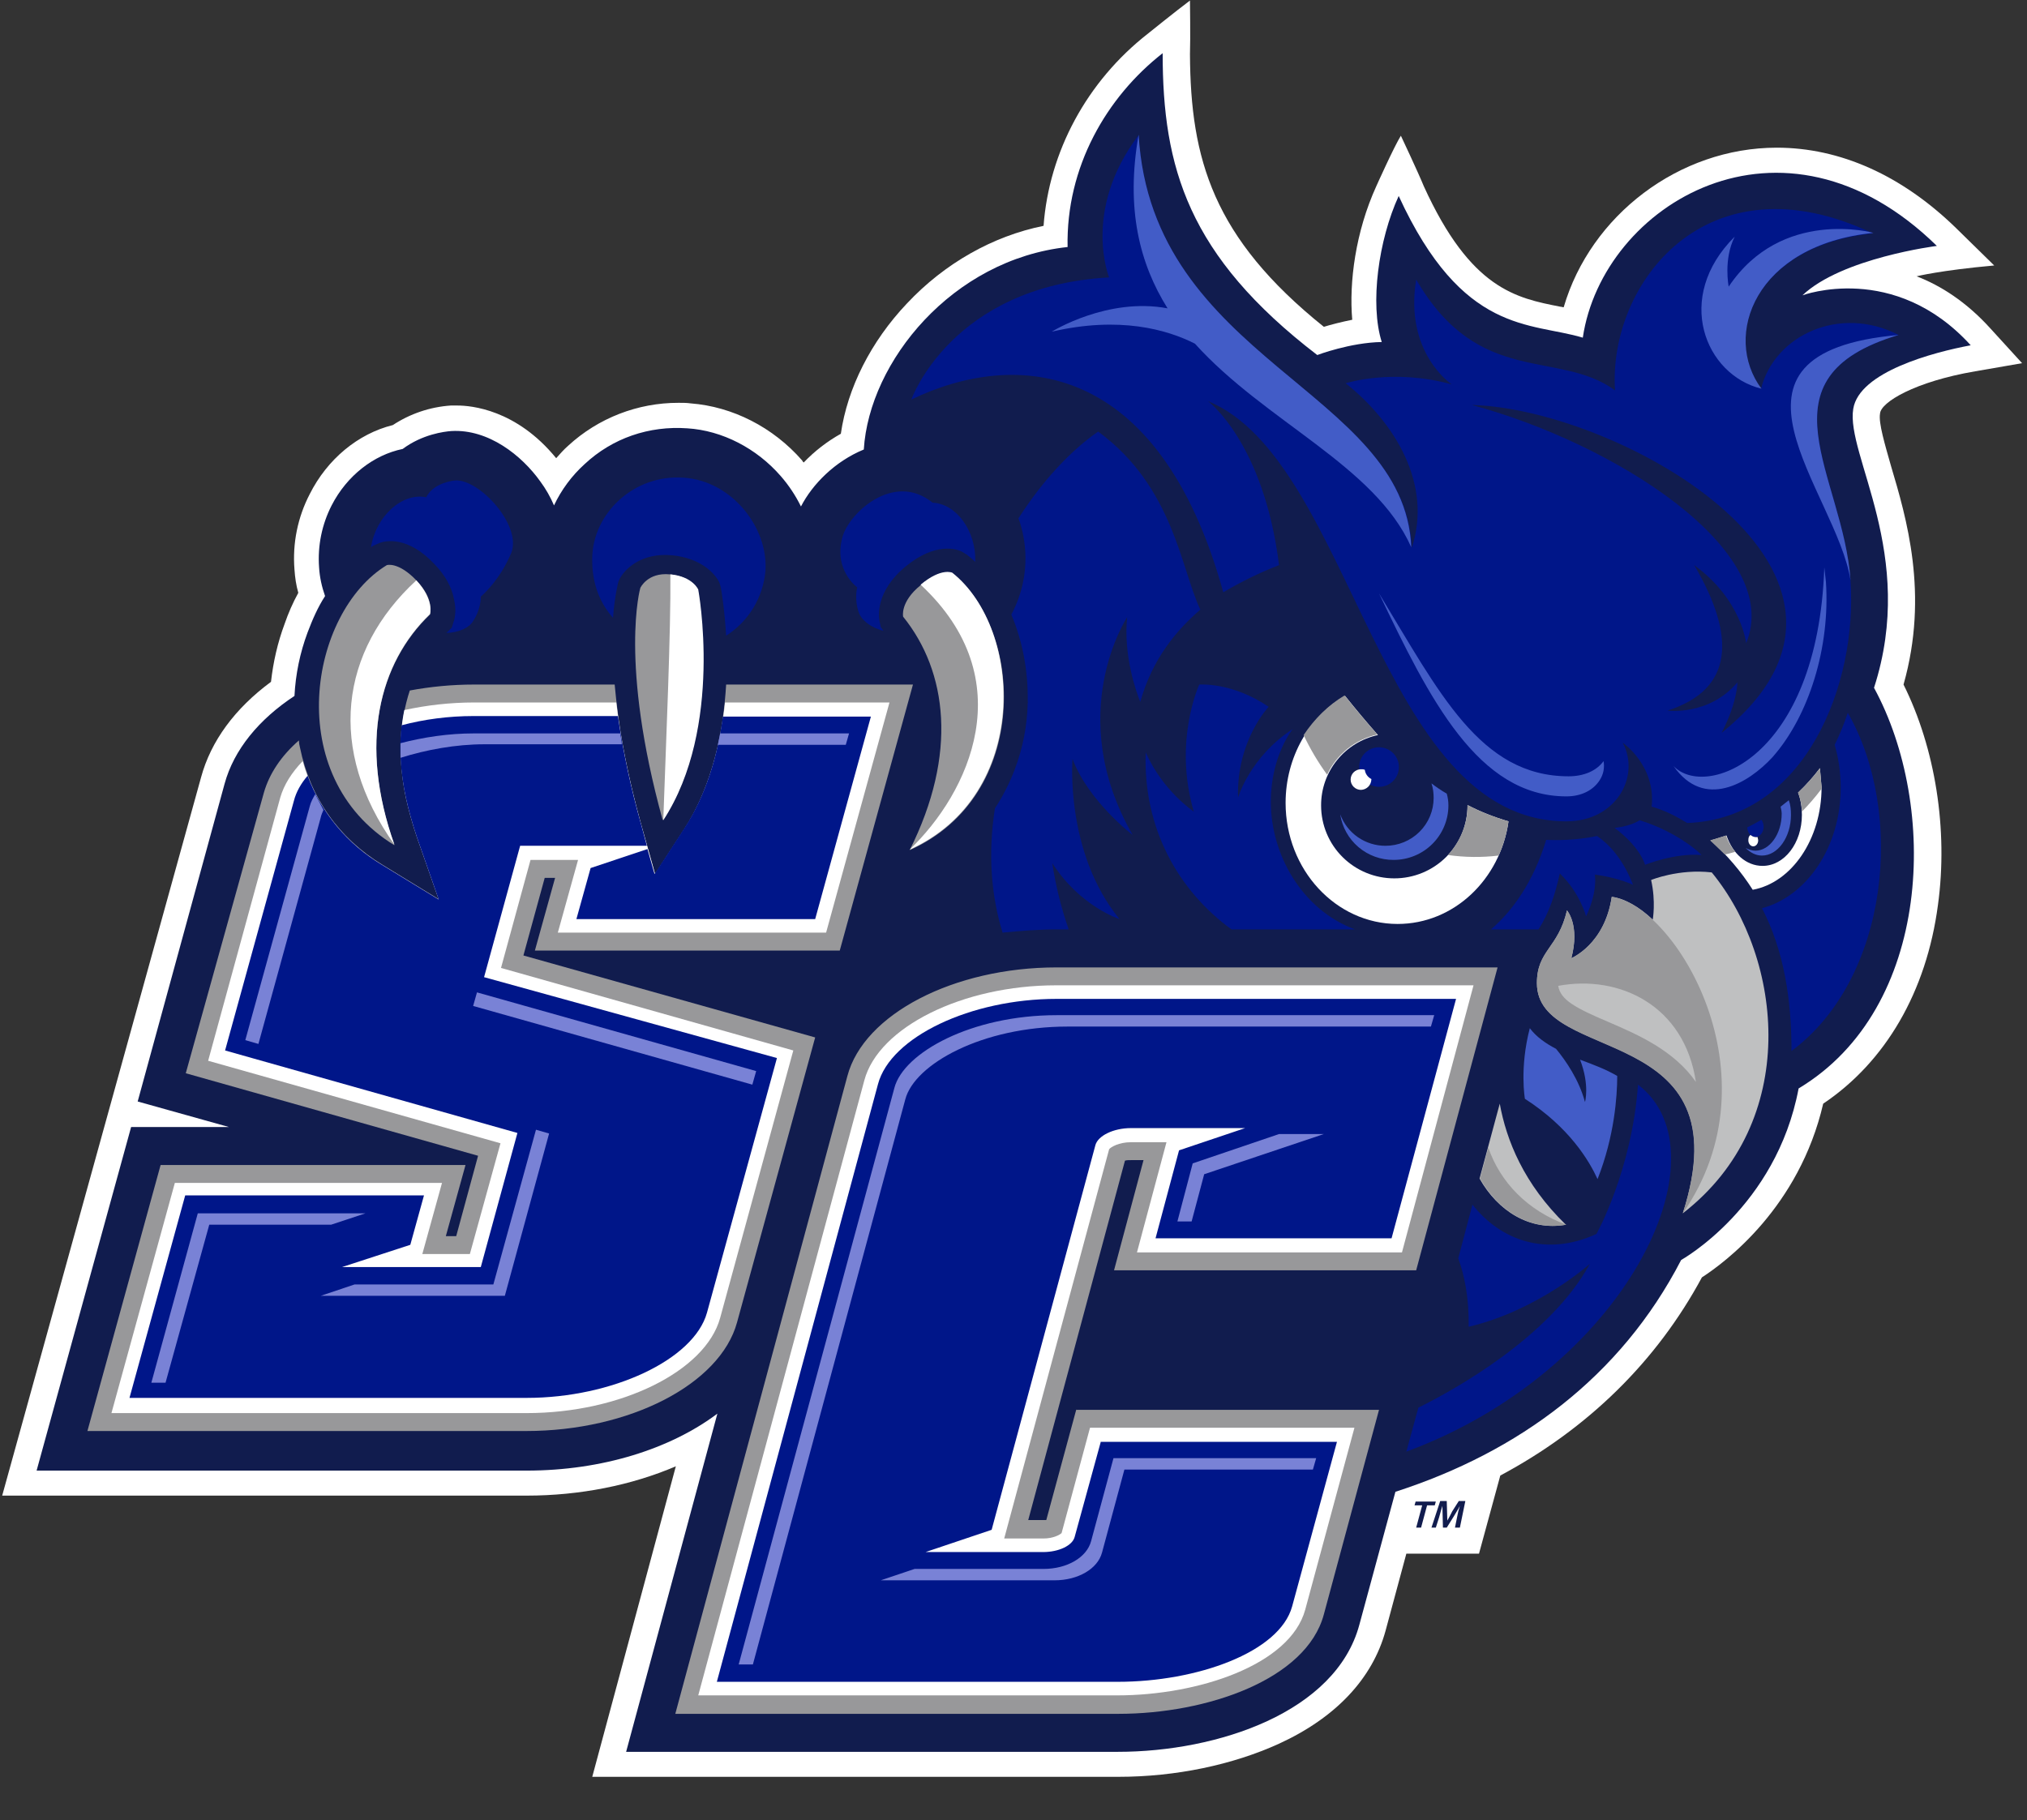 <svg xmlns="http://www.w3.org/2000/svg" width="157" height="141" viewBox="0 0 157 141" fill="none"><rect x="0" y="0" width="157" height="141" fill="#333333" stroke="none"/><g clip-path="url(#clip0_2310_65127)"><path d="M152.979 28.764L156.62 28.134L154.165 25.443C152.302 23.382 150.314 22.12 148.451 21.404C148.451 21.404 150.272 20.943 154.46 20.565L151.499 17.662C147.309 13.584 142.527 11.44 137.618 11.44C130.044 11.44 123.188 16.696 121.115 23.802C121.03 23.802 120.945 23.76 120.861 23.76C117.433 23.087 113.919 22.415 110.28 14.425C109.815 13.289 108.504 10.514 108.504 10.514C107.996 11.312 106.6 14.425 106.6 14.425C104.991 17.956 104.483 21.867 104.737 24.77C103.891 24.939 103.087 25.149 102.536 25.316C93.946 18.419 92.211 12.322 92.168 4.206C92.211 3.029 92.168 0.042 92.168 0.042C91.152 0.799 88.91 2.607 88.91 2.607C84.17 6.308 81.251 11.775 80.829 17.495C76.891 18.293 73.168 20.396 70.248 23.507C67.454 26.451 65.635 30.067 65.127 33.601C64.062 34.197 63.091 34.948 62.249 35.829C62.197 35.781 62.154 35.724 62.123 35.661C59.88 33.097 56.748 31.498 53.489 31.247C53.194 31.204 52.855 31.204 52.559 31.204C49.391 31.198 46.338 32.384 44.011 34.525C43.672 34.821 43.377 35.157 43.079 35.494C39.99 31.708 36.478 31.414 35.42 31.414H34.912C33.311 31.524 31.766 32.046 30.427 32.928C27.718 33.601 25.348 35.577 23.993 38.269C23.057 40.069 22.646 42.094 22.808 44.115C22.851 44.745 22.936 45.333 23.105 45.923C22.684 46.69 22.331 47.492 22.048 48.319C21.498 49.79 21.16 51.306 20.99 52.818C18.197 54.88 16.334 57.402 15.572 60.221L0.169 115.858H40.795C44.899 115.858 48.919 115.058 52.347 113.586L45.873 137.641H86.625C91.068 137.641 95.47 136.715 99.067 135.075C103.467 133.057 106.303 130.028 107.317 126.328L108.927 120.356H114.554L116.205 114.302C122.977 110.685 128.309 105.47 131.821 98.951C133.641 97.774 139.353 93.526 141.215 85.495C146.039 82.257 149.213 76.831 150.103 70.103C150.906 64.258 149.89 57.95 147.437 53.03C149.425 46.006 147.648 40.076 146.462 36.082C145.998 34.442 145.49 32.76 145.616 32.045C145.659 31.161 148.325 29.561 152.979 28.764Z" fill="white"></path><path d="M143.543 31.667C144.009 28.807 149.721 27.293 152.641 26.747C146.716 20.227 139.607 22.877 139.607 22.877C142.654 19.976 150.018 19.05 150.018 19.05C138.041 7.317 124.119 15.855 122.595 26.157C118.532 24.937 113.285 25.947 108.335 15.181C106.768 18.588 106.092 23.549 107.022 26.494C104.568 26.536 102.028 27.503 102.028 27.503C91.999 19.808 90.053 12.952 90.053 4.121C85.694 7.528 82.562 12.952 82.69 19.135C73.761 20.1 67.328 28.009 66.905 34.821C64.662 35.745 62.926 37.512 62.038 39.235C61.621 38.386 61.095 37.594 60.473 36.881C58.61 34.735 55.944 33.348 53.237 33.18C50.274 32.97 47.439 33.937 45.279 35.955C44.286 36.855 43.481 37.942 42.91 39.152C42.632 38.496 42.277 37.874 41.853 37.301C40.414 35.282 37.832 33.222 34.954 33.391C34.404 33.432 32.711 33.642 31.189 34.778C28.945 35.241 26.872 36.84 25.686 39.152C24.929 40.632 24.593 42.29 24.714 43.946C24.757 44.703 24.926 45.46 25.178 46.175C24.629 47.016 24.206 47.983 23.824 48.992C23.235 50.57 22.893 52.229 22.808 53.911C20.059 55.72 18.113 58.075 17.393 60.725L10.664 85.327L17.732 87.304H10.156L2.835 113.92H40.795C46.635 113.92 51.924 112.239 55.564 109.507L48.496 135.705H86.582C94.326 135.705 103.468 132.635 105.287 125.864L108.081 115.56C117.602 112.491 125.515 106.687 130.213 97.604C130.213 97.604 137.577 93.525 139.31 84.317C149.679 78.091 150.146 62.448 145.151 53.281C148.494 42.936 142.95 35.239 143.543 31.665V31.667Z" fill="#111C4E"></path><path d="M147.056 25.947C142.485 23.592 137.406 25.989 136.39 30.153C133.344 26.073 135.882 19.008 145.066 18.083C132.158 11.944 124.542 22.036 125.092 30.237C120.69 27.04 114.554 30.026 109.689 21.657C108.758 27.334 112.439 29.774 112.439 29.774C107.868 28.513 104.229 29.69 104.229 29.69C108.08 32.76 110.957 37.554 109.35 42.432C108.799 30.278 89.207 27.924 88.191 10.471C83.788 16.275 85.905 21.49 85.905 21.49C73.676 22.162 70.587 30.951 70.587 30.951C78.711 27.04 89.756 27.84 94.749 45.88C95.47 45.46 96.993 44.578 99.067 43.778C97.882 34.274 93.566 31.077 93.566 31.077C104.779 35.661 106.726 63.626 121.325 63.626C125.176 63.626 127.082 60.137 125.684 57.53C125.684 57.53 128.266 59.295 127.927 62.491C127.927 62.491 129.069 62.744 130.678 63.754C139.861 63.416 143.881 52.946 143.33 44.998C142.781 36.798 135.928 29.27 147.056 25.947ZM133.342 56.773C134.57 54.417 134.57 52.861 134.57 52.861C132.369 55.468 129.152 55.048 129.152 55.048C134.273 53.408 134.486 49.329 131.227 43.778C134.909 46.469 135.246 49.833 135.246 49.833C138.209 42.642 124.964 34.315 114.003 31.373C125.47 31.667 148.493 44.576 133.342 56.773Z" fill="#001689"></path><path d="M140.961 59.505C140.452 60.183 139.885 60.816 139.268 61.398C139.48 61.945 139.565 62.532 139.565 63.122C139.565 65.309 138.211 67.076 136.518 67.076C135.248 67.076 134.19 66.108 133.725 64.721C132.963 64.972 132.497 65.099 132.497 65.099C133.755 66.219 134.852 67.507 135.756 68.926C138.76 68.379 141.089 65.015 141.089 60.978C141.046 60.472 141.004 59.966 140.961 59.505Z" fill="white"></path><path d="M65.043 73.636L70.713 53.028H56.243C56.031 56.559 55.227 60.765 52.984 64.256L50.74 67.705L49.641 63.793C48.413 59.419 47.863 55.845 47.609 53.028H36.733C34.999 53.028 33.306 53.197 31.74 53.49C30.937 55.93 30.809 58.746 31.486 61.816C31.697 62.783 31.994 63.835 32.333 64.845L34.026 69.68L29.624 66.989C26.238 64.929 24.038 61.816 23.234 57.907C23.186 57.728 23.157 57.544 23.15 57.359C21.795 58.536 20.864 59.925 20.441 61.396L14.389 83.139L37.029 89.531L35.336 95.756H34.532L36.056 90.246H12.44L6.771 110.854H40.752C48.75 110.854 55.775 107.237 57.086 102.443L63.139 80.365L40.541 74.016L42.191 68.002H42.995L41.429 73.637L65.043 73.636Z" fill="#98989A"></path><path d="M143.332 44.955C142.78 36.839 135.925 29.27 147.056 25.947C131.483 27.334 142.273 38.101 143.332 44.955ZM136.433 30.11C133.385 26.031 135.925 18.966 145.108 18.04C145.108 18.04 138 16.063 133.895 22.204C133.895 22.204 133.471 20.102 134.359 18.335C129.619 23.046 132.074 29.058 136.433 30.11ZM141.426 45.082L141.3 43.946C140.792 58.832 132.074 61.945 129.62 59.337C131.991 62.743 135.417 60.684 137.279 58.664C140.115 55.468 141.765 50.127 141.426 45.082ZM121.495 60.136C114.639 60.136 111.465 53.618 106.811 45.965C110.705 54.123 114.47 61.692 121.325 61.692C122.467 61.692 123.399 61.229 123.907 60.431C124.204 59.968 124.288 59.464 124.204 58.959C123.653 59.715 122.68 60.136 121.495 60.136Z" fill="#425CC7"></path><path d="M126.996 63.542C126.192 64.048 125.05 64.132 125.05 64.132C125.05 64.132 126.87 65.393 127.421 66.99C127.421 66.99 129.705 66.066 131.778 66.233C131.821 66.192 129.916 64.425 126.996 63.542Z" fill="#001689"></path><path d="M102.325 62.408C102.326 63.148 102.473 63.882 102.759 64.566C103.044 65.25 103.462 65.871 103.989 66.394C104.515 66.917 105.14 67.332 105.828 67.615C106.515 67.897 107.252 68.043 107.996 68.042C108.74 68.043 109.476 67.897 110.164 67.615C110.851 67.332 111.476 66.917 112.003 66.394C112.529 65.871 112.947 65.25 113.233 64.566C113.518 63.882 113.665 63.148 113.666 62.408V62.365C114.639 62.871 115.698 63.291 116.84 63.626C116.204 68.126 112.607 71.574 108.25 71.574C103.467 71.574 99.575 67.369 99.575 62.196C99.575 58.622 101.437 55.468 104.186 53.913C105.008 54.942 105.855 55.951 106.726 56.94C105.473 57.209 104.352 57.9 103.55 58.896C102.749 59.892 102.317 61.132 102.325 62.408Z" fill="white"></path><path d="M104.143 53.871C104.965 54.901 105.812 55.91 106.683 56.898C105.837 57.084 105.046 57.461 104.371 58C103.696 58.54 103.155 59.228 102.79 60.01C102.088 59.046 101.478 58.018 100.971 56.94C101.818 55.678 102.875 54.627 104.145 53.87L104.143 53.871ZM112.143 66.233C113.074 65.225 113.666 63.879 113.666 62.408V62.365C114.639 62.871 115.698 63.291 116.84 63.627C116.716 64.542 116.46 65.434 116.078 66.276C114.77 66.432 113.447 66.418 112.143 66.233Z" fill="#98989A"></path><path d="M110.873 60.684C111 61.061 111.042 61.439 111.042 61.818C111.04 62.8 110.647 63.742 109.948 64.436C109.25 65.129 108.304 65.519 107.317 65.519C106.551 65.522 105.803 65.29 105.174 64.853C104.546 64.417 104.068 63.798 103.806 63.081C103.953 64.069 104.454 64.97 105.216 65.619C105.978 66.268 106.95 66.621 107.953 66.612C109.073 66.61 110.147 66.167 110.94 65.379C111.733 64.591 112.181 63.523 112.186 62.408C112.186 62.071 112.143 61.777 112.058 61.482C111.647 61.241 111.251 60.974 110.873 60.684Z" fill="#425CC7"></path><path d="M106.811 60.953C107.661 60.953 108.35 60.267 108.35 59.421C108.35 58.574 107.661 57.888 106.811 57.888C105.961 57.888 105.271 58.574 105.271 59.421C105.271 60.267 105.961 60.953 106.811 60.953Z" fill="#001689"></path><path d="M105.71 59.633C105.625 59.59 105.499 59.59 105.415 59.59C105.202 59.59 104.997 59.674 104.847 59.824C104.696 59.974 104.612 60.177 104.612 60.389C104.612 60.601 104.696 60.804 104.847 60.954C104.997 61.104 105.202 61.188 105.415 61.188C105.625 61.181 105.826 61.095 105.975 60.946C106.124 60.798 106.211 60.598 106.218 60.388V60.347C106.081 60.279 105.962 60.178 105.874 60.053C105.785 59.929 105.729 59.784 105.71 59.633Z" fill="white"></path><path d="M143.119 55.215C142.839 56.066 142.5 56.895 142.103 57.698C142.4 58.707 142.57 59.842 142.57 61.019C142.57 65.602 139.945 69.43 136.474 70.354C138.168 73.634 138.76 77.378 138.76 81.415C146.336 75.78 147.563 62.953 143.119 55.215Z" fill="#001689"></path><path d="M133.682 64.721C132.92 64.972 132.456 65.099 132.456 65.099C132.836 65.478 133.217 65.813 133.598 66.192C133.852 66.15 134.106 66.066 134.403 65.982C134.081 65.614 133.836 65.185 133.682 64.721ZM140.961 59.505C140.452 60.183 139.885 60.816 139.268 61.398C139.437 61.861 139.565 62.365 139.565 62.869C140.073 62.365 140.581 61.776 141.089 61.104V60.978C141.046 60.472 141.004 59.966 140.961 59.505Z" fill="#98989A"></path><path d="M88.191 10.429C87.175 16.191 88.275 20.437 90.433 23.886C85.779 23.003 81.463 25.694 81.463 25.694C86.71 24.476 90.39 25.526 92.55 26.62C98.008 32.675 106.515 36.082 109.307 42.391C108.799 30.237 89.205 27.923 88.191 10.429ZM138 63.038C138 64.593 137.069 65.898 135.968 65.898C135.714 65.898 135.46 65.813 135.206 65.688C135.586 66.066 136.01 66.276 136.476 66.276C137.703 66.276 138.719 64.846 138.719 63.122C138.719 62.702 138.676 62.324 138.549 61.988L137.915 62.491C137.957 62.659 138 62.869 138 63.038Z" fill="#425CC7"></path><path d="M135.968 64.846C136.307 64.846 136.602 64.468 136.602 64.048C136.598 63.853 136.539 63.664 136.433 63.501C136.053 63.711 135.714 63.921 135.332 64.089C135.332 64.509 135.629 64.846 135.968 64.846Z" fill="#001689"></path><path d="M135.968 64.846C135.825 64.835 135.691 64.775 135.586 64.678C135.46 64.762 135.417 64.888 135.417 65.099C135.417 65.351 135.586 65.561 135.799 65.561C136.01 65.561 136.179 65.351 136.179 65.099C136.179 65.015 136.137 64.931 136.137 64.846H135.968Z" fill="white"></path><path d="M54.04 45.67C54.04 45.67 56.029 56.353 51.331 63.542C47.945 51.263 49.596 45.543 49.596 45.543C49.596 45.543 50.148 44.325 51.882 44.492C53.617 44.66 54.04 45.67 54.04 45.67Z" fill="#98989A"></path><path d="M51.924 44.492C53.658 44.66 54.082 45.67 54.082 45.67C54.082 45.67 56.072 56.353 51.373 63.542C51.585 57.53 51.967 48.866 51.924 44.492Z" fill="white"></path><path d="M33.304 47.604C29.368 51.39 27.761 57.612 30.553 65.478C21.794 60.136 23.952 47.436 29.961 43.777C29.961 43.777 30.851 43.483 32.288 44.997C33.686 46.469 33.304 47.604 33.304 47.604Z" fill="#98989A"></path><path d="M32.246 44.955C33.642 46.469 33.304 47.563 33.304 47.563C29.368 51.347 27.761 57.571 30.553 65.435C25.306 58.075 26.32 50.421 32.246 44.955Z" fill="white"></path><path d="M69.951 47.772C73.379 52.02 74.184 58.412 70.459 65.856C79.855 61.651 79.303 48.783 73.761 44.409C73.761 44.409 72.914 43.987 71.306 45.333C69.697 46.636 69.951 47.772 69.951 47.772Z" fill="#98989A"></path><path d="M71.306 45.292C72.914 43.946 73.761 44.366 73.761 44.366C79.262 48.74 79.811 61.608 70.459 65.813C75.031 61.439 79.219 52.651 71.306 45.292Z" fill="white"></path><path d="M130.341 93.989C135.163 79.061 119.041 82.51 119.041 76.159C119.041 73.636 120.691 73.467 121.369 70.523C121.369 70.523 122.384 71.659 121.707 74.224C121.707 74.224 124.288 73.173 124.838 69.473C125.811 69.599 126.954 70.229 128.012 71.239C128.012 71.239 128.266 69.85 127.886 68.169C127.886 68.169 130 67.285 132.582 67.581C138.084 74.266 139.525 86.882 130.341 93.989Z" fill="#BFC0C1"></path><path d="M122.383 82.088C123.145 84.065 122.765 85.368 122.765 85.368C122.3 83.644 121.284 82.173 120.522 81.247C119.717 80.827 118.998 80.323 118.49 79.65C117.687 82.72 118.11 85.117 118.11 85.117C121.579 87.345 123.103 89.952 123.737 91.339C125.05 88.018 125.261 84.905 125.261 83.35C124.415 82.844 123.399 82.467 122.383 82.088Z" fill="#425CC7"></path><path d="M124.838 69.473C124.288 73.173 121.707 74.224 121.707 74.224C122.384 71.659 121.368 70.523 121.368 70.523C120.691 73.467 119.041 73.593 119.041 76.159C119.041 82.549 135.121 79.06 130.339 93.989C137.789 83.265 129.746 70.144 124.838 69.472V69.473ZM124.627 79.187C122.046 78.093 120.861 77.463 120.691 76.368C125.43 75.486 130.465 77.883 131.355 83.812C129.662 81.374 126.87 80.154 124.627 79.187ZM83.367 109.171L81.04 117.749H79.642L87.133 89.911C87.26 89.868 87.429 89.868 87.641 89.868H88.571L86.287 98.404H109.689L115.994 74.94H81.843C73.887 74.94 66.905 78.557 65.635 83.35L52.305 132.762H86.625C93.481 132.762 101.182 130.112 102.536 125.067L106.811 109.212H83.367V109.171Z" fill="#98989A"></path><path d="M84.426 110.601L82.225 118.759C82.097 118.885 81.589 119.179 80.827 119.179H77.78L85.907 89.026C86.033 88.858 86.667 88.481 87.6 88.481H90.349L88.063 97.017H108.588L114.131 76.327H81.8C74.566 76.327 68.047 79.566 66.947 83.687L54.082 131.332H86.541C92.719 131.332 99.913 129.018 101.097 124.689L104.907 110.601H84.426Z" fill="white"></path><path d="M85.271 111.651L83.239 119.053C83.07 119.726 82.012 120.23 80.786 120.23H71.687L76.807 118.506L84.848 88.691C85.058 87.975 86.244 87.388 87.598 87.388H96.442L91.322 89.111L89.502 95.923H107.783L112.778 77.378H81.843C75.2 77.378 68.978 80.321 68.005 83.981L55.523 130.281H86.584C92.676 130.281 99.108 128.01 100.083 124.436L103.552 111.694H85.271V111.651Z" fill="#001689"></path><path d="M70.12 85.158C70.841 82.424 76.088 79.523 82.69 79.523H110.831L111.085 78.64H81.843C75.241 78.64 69.994 81.541 69.274 84.275L57.214 128.936H58.315L70.12 85.158ZM87.344 112.955H86.244L84.509 119.39C84.17 120.653 82.647 121.536 80.827 121.536H70.841L68.216 122.419H81.674C83.493 122.419 85.017 121.536 85.356 120.273L87.09 113.839H101.69L101.944 112.957H87.344V112.955Z" fill="#7982D6"></path><path d="M93.269 90.962L102.536 87.849H99.067L92.38 90.121L91.195 94.62H92.296L93.269 90.962Z" fill="#7982D6"></path><path d="M116.163 85.495L114.598 91.298C115.994 93.779 118.449 95.377 121.284 94.872C118.025 91.719 116.671 88.312 116.163 85.495Z" fill="#BFC0C1"></path><path d="M63.985 72.247L68.894 54.417H56.157C55.818 57.612 54.971 61.188 52.983 64.256L50.739 67.705L49.64 63.795C48.624 60.094 48.031 56.983 47.734 54.417H36.732C34.869 54.417 33.05 54.627 31.315 55.005C30.892 57.067 30.935 59.38 31.442 61.818C31.654 62.785 31.949 63.836 32.288 64.846L33.981 69.682L29.579 66.99C26.576 65.195 24.38 62.32 23.444 58.96C22.597 59.842 22.005 60.768 21.709 61.777L16.122 82.172L38.764 88.564L36.393 97.143H32.711L34.235 91.635H13.542L8.632 109.465H40.795C48.073 109.465 54.633 106.227 55.775 102.106L61.445 81.374L38.805 74.981L41.091 66.614H44.773L43.206 72.247H63.985Z" fill="white"></path><path d="M40.287 65.519H50.104L49.639 63.795C48.869 61.06 48.275 58.279 47.862 55.468H36.69C34.743 55.468 32.839 55.721 31.103 56.184C30.892 57.95 31.02 59.842 31.441 61.818C31.654 62.785 31.949 63.836 32.288 64.846L33.981 69.682L29.579 66.99C26.93 65.409 24.9 62.977 23.825 60.094C23.317 60.684 22.936 61.356 22.766 62.029L17.434 81.374L40.076 87.765L37.24 98.153H26.491L31.78 96.429L32.839 92.602H14.345L10.029 108.287H40.795C47.395 108.287 53.743 105.344 54.759 101.686L60.177 81.961L37.493 75.696L40.287 65.519Z" fill="#001689"></path><path d="M55.987 55.511C55.605 58.413 54.717 61.565 52.94 64.258L50.697 67.706L50.148 65.772L45.745 67.243L44.645 71.198H63.139L67.454 55.511H55.987Z" fill="#001689"></path><path d="M55.775 56.814C55.733 57.108 55.649 57.403 55.605 57.697H65.509L65.763 56.814H55.775Z" fill="#7982D6"></path><path d="M52.983 37.006C49.089 36.712 45.915 39.782 45.871 43.23C45.83 45.249 46.507 46.763 47.48 47.857C47.608 46.133 47.903 45.039 47.903 45.039L47.946 44.955C48.285 44.156 49.639 42.767 52.093 43.02C54.166 43.23 55.352 44.323 55.733 45.166L55.818 45.46C55.859 45.629 56.114 47.1 56.241 49.246C57.105 48.694 57.829 47.952 58.358 47.076C58.886 46.201 59.205 45.216 59.289 44.197C59.5 40.833 56.663 37.259 52.983 37.006ZM35.251 37.218C35.251 37.218 33.601 37.344 33.008 38.521C31.146 38.142 29.114 39.992 28.734 42.391C28.819 42.348 28.903 42.263 29.029 42.222L29.411 42.053C29.876 41.885 31.612 41.506 33.685 43.736C34.489 44.576 34.997 45.502 35.166 46.427C35.377 47.31 35.208 47.983 35.123 48.193L34.997 48.614L34.574 49.034C35.59 48.991 36.352 48.614 36.647 48.109C37.283 47.143 37.24 46.216 37.24 46.216C37.24 46.216 38.679 45.039 39.61 42.81C40.413 40.665 37.113 37.092 35.251 37.218ZM66.525 47.479C66.736 48.024 67.413 48.613 68.429 48.866L68.216 48.572L68.132 48.151C68.047 47.773 67.793 45.837 70.12 43.903C72.448 41.969 74.141 42.516 74.564 42.769L74.903 42.979C75.115 43.148 75.326 43.316 75.537 43.525C75.621 41.17 74.099 39.025 72.237 38.942C69.232 36.502 65.763 39.739 65.255 41.59C64.534 44.156 66.397 45.502 66.397 45.502C66.397 45.502 66.144 46.384 66.525 47.479ZM119.167 71.996C119.971 70.733 120.437 69.346 120.817 67.663C122.384 69.177 122.849 70.986 122.849 70.986C123.78 69.009 123.526 67.748 123.526 67.748C125.389 68 126.488 68.547 126.488 68.547C125.641 66.361 124.456 65.268 123.696 64.762C122.087 65.099 120.563 65.099 119.76 65.056C118.744 68.379 117.136 70.566 115.486 71.996H119.167ZM81.843 71.996H82.774C82.193 70.328 81.767 68.611 81.504 66.865C83.662 70.229 86.71 71.196 86.71 71.196C82.477 66.023 83.07 58.791 83.07 58.791C84.298 62.071 87.726 64.678 87.726 64.678C82.351 55.3 87.303 47.814 87.303 47.814C87.005 50.757 87.98 53.534 88.319 54.374C89.248 51.053 91.111 48.824 92.973 47.226C91.449 44.03 90.9 37.722 85.058 33.432C82.985 34.862 80.785 37.175 78.88 40.16C79.008 40.455 79.092 40.792 79.177 41.128C79.7 43.317 79.398 45.621 78.331 47.604C79.219 49.707 79.642 52.02 79.6 54.376C79.642 54.376 79.642 54.333 79.642 54.333C79.642 54.376 79.6 54.417 79.6 54.46C79.561 56.229 79.218 57.979 78.585 59.632C78.188 60.68 77.677 61.681 77.061 62.618C76.511 66.15 76.765 69.346 77.653 72.247C78.965 72.121 80.404 71.996 81.843 71.996Z" fill="#001689"></path><path d="M92.465 62.869C92.465 62.869 90.095 61.314 88.74 58.287C88.529 64.174 91.28 69.009 95.385 71.996H104.948C100.843 70.482 98.431 66.192 98.431 62.112C98.431 58.538 100.124 56.478 100.124 56.478C96.824 58.623 95.891 61.777 95.891 61.777C95.765 57.361 98.262 54.754 98.262 54.754C95.427 52.819 92.888 53.03 92.888 53.03C92.888 53.03 90.857 57.403 92.465 62.869Z" fill="#001689"></path><path d="M115.275 88.901L114.639 91.298C116.037 93.779 118.49 95.377 121.326 94.872C118.321 93.779 116.205 91.592 115.275 88.901Z" fill="#98989A"></path><path d="M126.87 84.022C126.403 90.668 123.653 95.587 123.653 95.587C119.717 97.396 116.204 96.05 114.048 93.316L112.947 97.48C113.412 98.741 113.794 100.507 113.751 102.778C119.126 101.517 123.145 97.9 123.145 97.9C120.014 103.62 112.566 107.698 109.858 109.044L108.927 112.451C125.895 106.185 133.936 89.405 126.87 84.022Z" fill="#001689"></path><path d="M24.418 61.524C24.249 61.818 24.079 62.112 23.995 62.449L19 80.574L20.016 80.868L24.841 63.332C24.883 63.122 24.968 62.954 25.052 62.744C24.841 62.324 24.629 61.945 24.418 61.524ZM48.031 56.814H36.69C34.743 56.814 32.796 57.108 31.02 57.571V58.705C33.008 58.077 35.293 57.655 37.537 57.655H48.157C48.157 57.361 48.073 57.067 48.031 56.814ZM36.647 77.926L58.272 84.022L58.569 82.971L36.944 76.874L36.647 77.926ZM42.53 87.808L41.514 87.514L38.213 99.499H27.464L24.841 100.381H39.102L42.53 87.808ZM15.32 93.989L11.723 107.11H12.822L16.208 94.872H25.645L28.311 93.989H15.32Z" fill="#7982D6"></path><path d="M110.154 116.613H109.561L109.646 116.319H111.211L111.127 116.613H110.534L110.069 118.337H109.689L110.154 116.613ZM112.863 117.498C112.904 117.245 112.989 116.907 113.074 116.655C112.948 116.907 112.778 117.16 112.609 117.455L112.058 118.337H111.762L111.719 116.656C111.635 116.907 111.55 117.245 111.465 117.539L111.211 118.337H110.873L111.55 116.278H112.058L112.101 117.792C112.227 117.582 112.355 117.329 112.481 117.076L112.989 116.278H113.497L113.074 118.337H112.694L112.863 117.498Z" fill="#111C4E"></path></g><defs><clipPath id="clip0_2310_65127"><rect width="157" height="141" fill="white"></rect></clipPath></defs></svg>